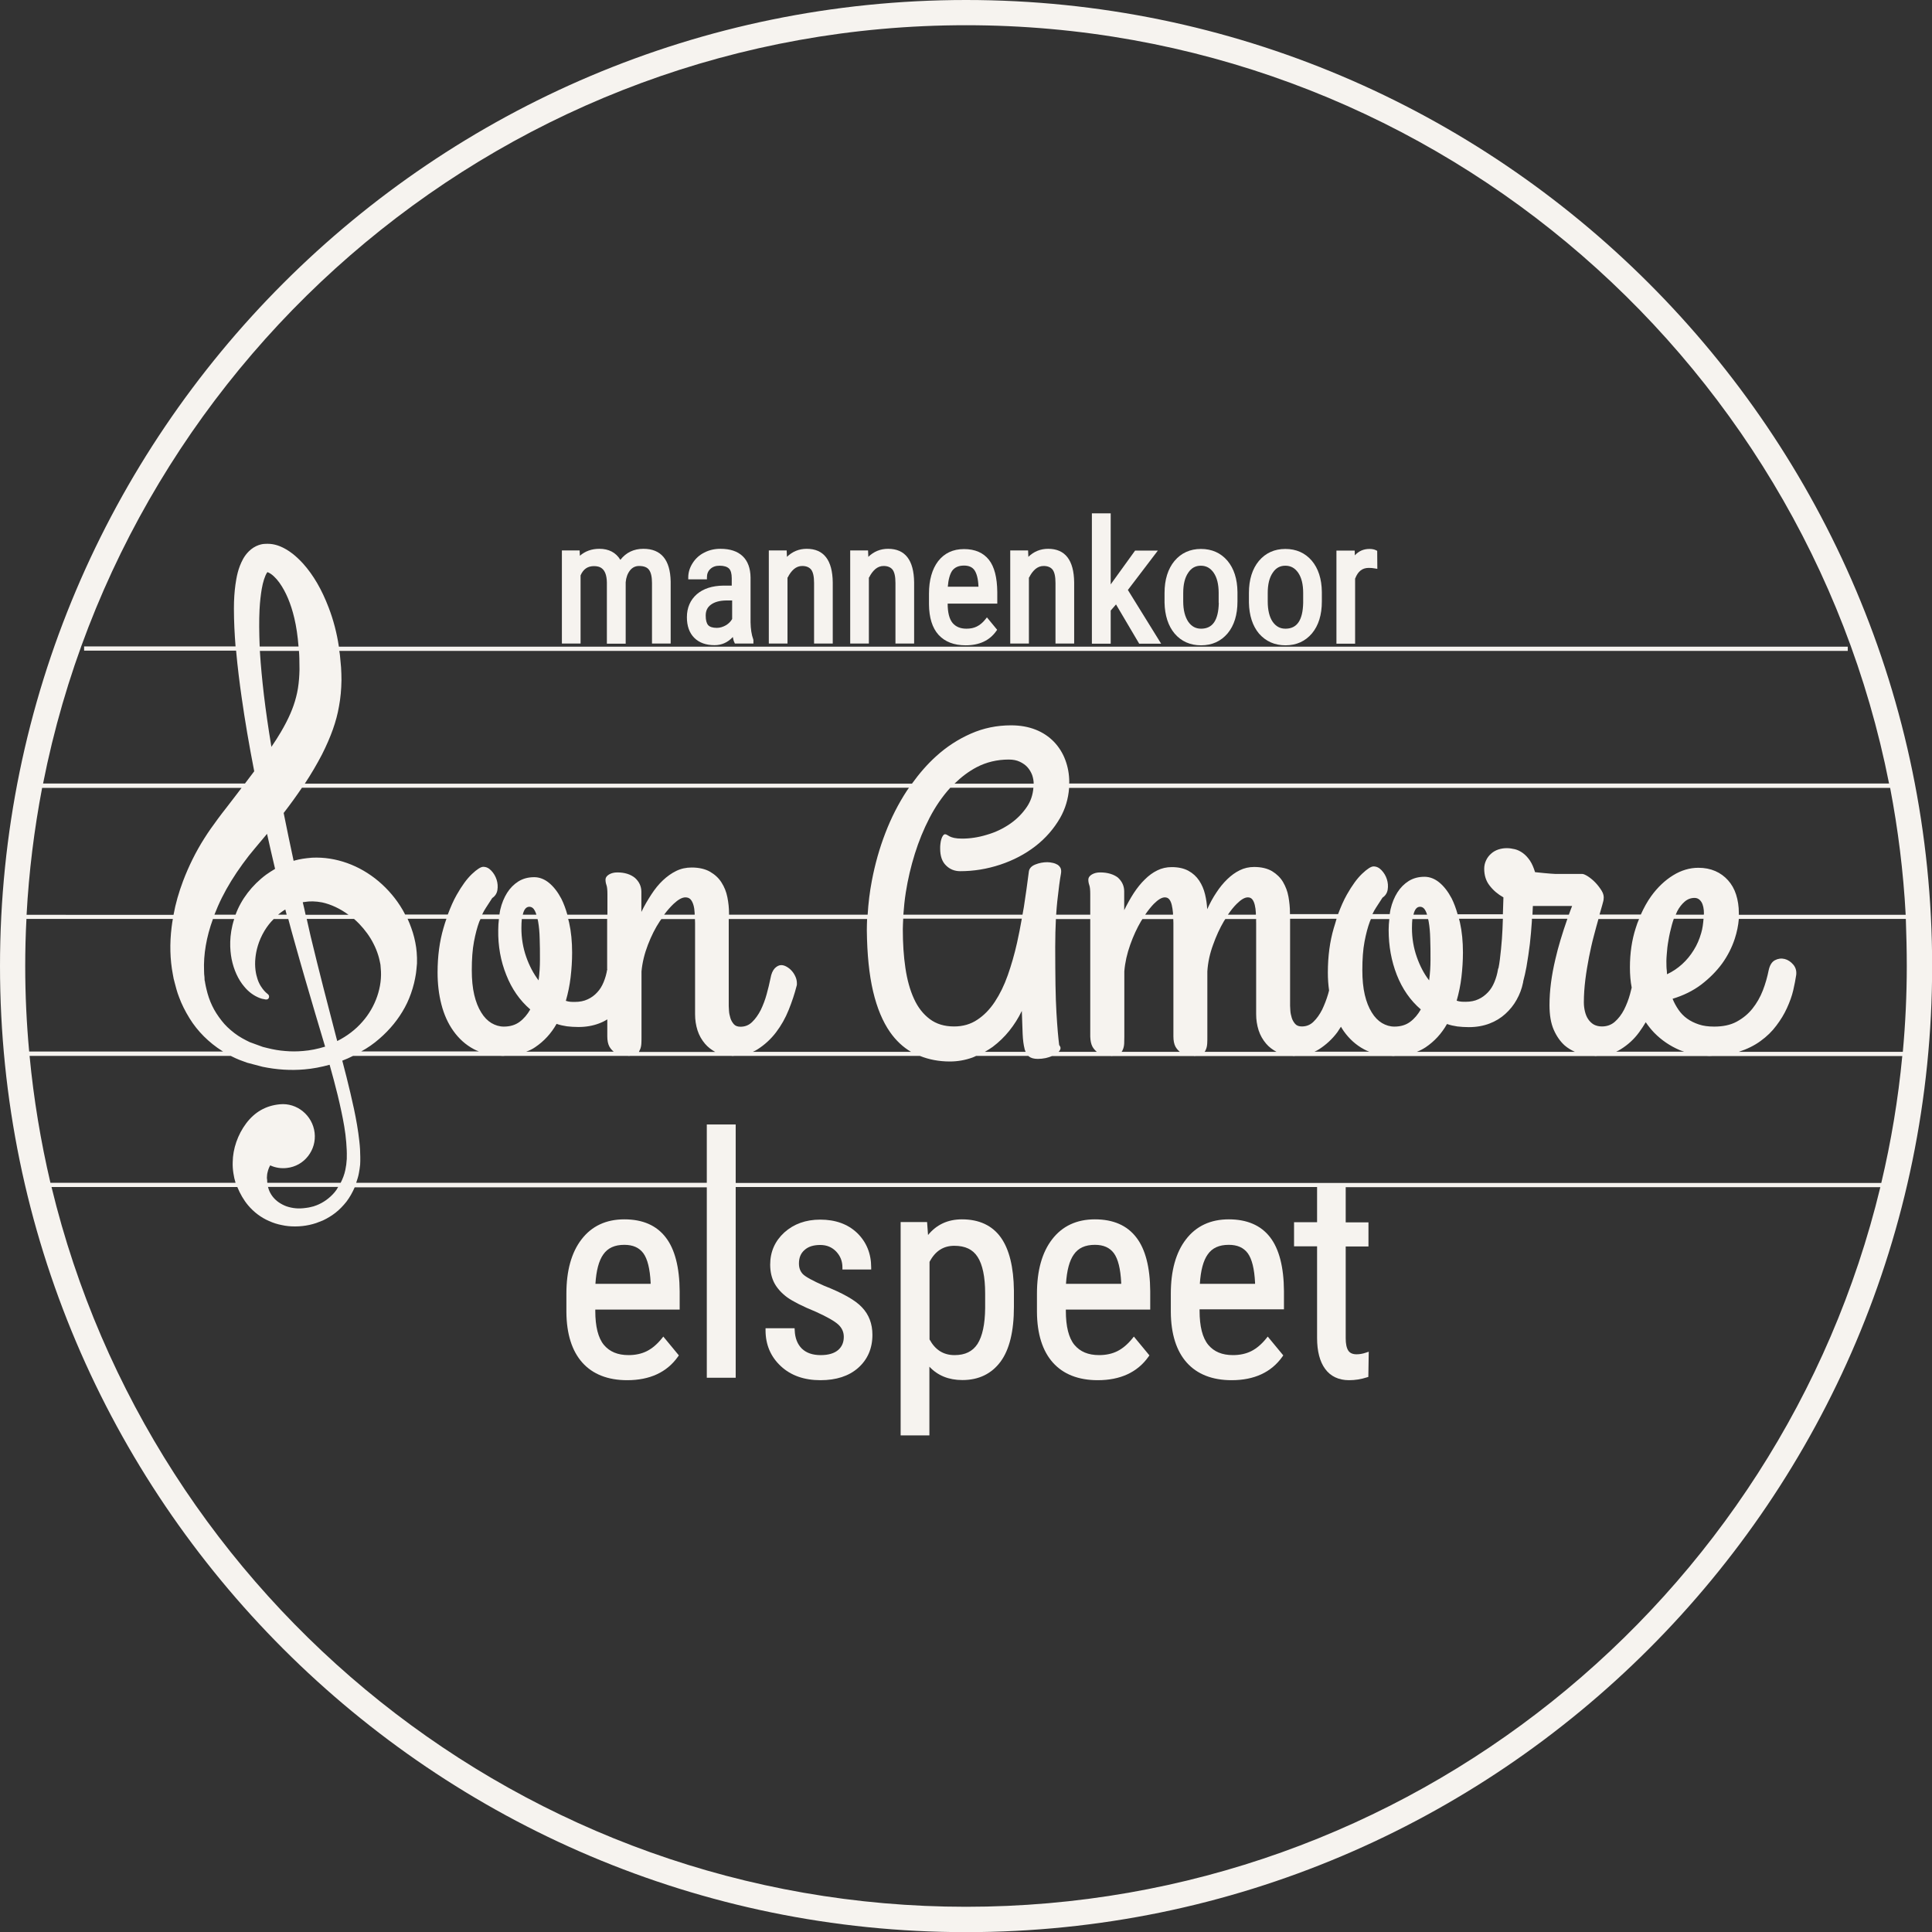 <?xml version="1.0" encoding="utf-8"?>
<!-- Generator: Adobe Illustrator 23.0.2, SVG Export Plug-In . SVG Version: 6.00 Build 0)  -->
<svg version="1.1" id="Opmaak" xmlns="http://www.w3.org/2000/svg" xmlns:xlink="http://www.w3.org/1999/xlink" x="0px" y="0px"
	 width="141.73px" height="141.73px" viewBox="0 0 141.73 141.73" style="enable-background:new 0 0 141.73 141.73;"
	 xml:space="preserve">
<rect x="0" y="0" width="141.73" height="141.73" fill="#333333" stroke="none"/>
<style type="text/css">
	.st0{fill:#F6F3EF;}
</style>
<g>
	<path class="st0" d="M70.87,0C31.79,0,0,31.79,0,70.87s31.79,70.87,70.87,70.87s70.87-31.79,70.87-70.87S109.94,0,70.87,0z
		 M139.88,70.87c0,2.12-0.1,4.22-0.29,6.29h-12.03c0.61-0.2,1.14-0.46,1.59-0.79c0.46-0.33,0.85-0.71,1.16-1.13
		c0.32-0.42,0.58-0.85,0.78-1.29c0.2-0.44,0.36-0.87,0.46-1.3c0.1-0.43,0.17-0.81,0.22-1.14c0.03-0.29-0.04-0.54-0.22-0.75
		s-0.39-0.35-0.63-0.41c-0.24-0.06-0.48-0.03-0.71,0.09c-0.23,0.12-0.38,0.37-0.46,0.73c-0.1,0.5-0.24,1-0.43,1.49
		c-0.19,0.49-0.45,0.94-0.76,1.33c-0.32,0.4-0.7,0.71-1.16,0.96s-1.01,0.36-1.65,0.36c-0.43,0-0.81-0.05-1.13-0.16
		c-0.33-0.11-0.61-0.25-0.86-0.43c-0.25-0.18-0.46-0.4-0.63-0.65s-0.32-0.52-0.43-0.8c0.79-0.24,1.49-0.58,2.1-1.04
		c0.6-0.46,1.11-0.97,1.53-1.54c0.41-0.57,0.72-1.18,0.93-1.82c0.16-0.49,0.26-0.98,0.3-1.46h12.25
		C139.85,68.56,139.88,69.71,139.88,70.87z M53.97,86.77v-4.28h-2.12v4.28H26.13c0.08-0.24,0.16-0.48,0.2-0.72
		c0.04-0.18,0.06-0.38,0.09-0.61l0.01-0.27c0-0.08,0-0.14,0-0.2v-0.1c0-0.35-0.02-0.73-0.07-1.16c-0.17-1.56-0.56-3.16-0.94-4.7
		l-0.31-1.2c0.27-0.1,0.53-0.22,0.79-0.35h10.79c0.07,0,0.13,0.01,0.2,0.01c0.06,0,0.11-0.01,0.17-0.01h8.99
		c0.03,0,0.06,0.01,0.09,0.01c0.03,0,0.06-0.01,0.09-0.01h7.41c0.03,0,0.06,0.01,0.1,0.01c0.06,0,0.11-0.01,0.16-0.01h13.58
		c0.67,0.27,1.41,0.41,2.2,0.41c0.58,0,1.13-0.1,1.66-0.29c0.09-0.03,0.18-0.08,0.27-0.12h3.83c0.01,0.01,0.02,0.03,0.04,0.04
		c0.15,0.12,0.37,0.18,0.66,0.18c0.18,0,0.37-0.02,0.57-0.06c0.17-0.04,0.33-0.09,0.47-0.15h4.29c0.03,0,0.06,0.01,0.09,0.01
		c0.03,0,0.06-0.01,0.09-0.01h5.9c0.03,0,0.06,0.01,0.09,0.01c0.03,0,0.06-0.01,0.09-0.01h7.07c0.03,0,0.06,0.01,0.1,0.01
		c0.06,0,0.11-0.01,0.16-0.01h6.95c0.07,0,0.13,0.01,0.2,0.01c0.06,0,0.11-0.01,0.17-0.01h14.54c0.04,0,0.09,0.01,0.13,0.01
		c0.06,0,0.11-0.01,0.16-0.01h7.97c0.07,0,0.13,0.01,0.2,0.01c0.1,0,0.2-0.01,0.3-0.01h13.87c-0.3,3.17-0.82,6.28-1.54,9.31H53.97z
		 M2.17,77.46h14.76l0.08,0.04c0.17,0.09,0.36,0.17,0.55,0.25l0.57,0.21l1.14,0.3c1.02,0.21,2.05,0.28,3.06,0.19
		c0.61-0.05,1.23-0.17,1.85-0.34c0.11,0.38,0.21,0.76,0.31,1.13c0.19,0.71,0.38,1.47,0.56,2.33c0.14,0.66,0.29,1.45,0.35,2.23
		c0.03,0.39,0.05,0.74,0.04,1.06l0,0.1c0,0.05,0,0.1-0.01,0.15l-0.03,0.33c-0.02,0.13-0.04,0.26-0.07,0.4
		c-0.07,0.33-0.19,0.64-0.34,0.93h-5.38c0-0.03-0.01-0.06-0.01-0.09l0-0.08c0-0.02,0-0.04,0-0.06l-0.01,0c0-0.02,0-0.04,0-0.05
		l-0.01-0.05l0-0.06c0.01-0.11,0.01-0.24,0.04-0.35c0.03-0.12,0.06-0.25,0.11-0.36c0.03-0.06,0.06-0.12,0.09-0.18
		c0.39,0.18,0.81,0.24,1.23,0.19c0.62-0.07,1.17-0.38,1.55-0.87c0.38-0.49,0.55-1.09,0.48-1.71c-0.15-1.28-1.3-2.22-2.56-2.09
		c-1.03,0.1-1.84,0.57-2.47,1.41c-0.61,0.82-0.97,1.85-0.98,2.84c-0.01,0.27,0.01,0.54,0.05,0.8c0.04,0.27,0.09,0.48,0.16,0.71H3.7
		C2.99,83.74,2.47,80.63,2.17,77.46z M1.85,70.87c0-1.16,0.03-2.31,0.09-3.46h10.74c-0.03,0.2-0.07,0.4-0.09,0.6
		c-0.15,1.21-0.12,2.38,0.09,3.47c0.03,0.21,0.08,0.42,0.14,0.63l0.12,0.45c0.06,0.2,0.12,0.41,0.2,0.6c0.18,0.49,0.43,1,0.77,1.55
		c0.58,0.94,1.41,1.77,2.39,2.39l0.07,0.04H2.14C1.95,75.08,1.85,72.99,1.85,70.87z M63.96,64.6c-0.16,0.83-0.26,1.67-0.31,2.5
		H53.48v-0.12c0-0.37-0.04-0.76-0.12-1.16c-0.08-0.4-0.22-0.75-0.43-1.08c-0.2-0.32-0.48-0.58-0.84-0.79
		c-0.35-0.2-0.8-0.31-1.35-0.31c-0.41,0-0.78,0.08-1.13,0.25c-0.35,0.17-0.67,0.4-0.98,0.69c-0.31,0.29-0.59,0.64-0.85,1.04
		c-0.26,0.4-0.51,0.82-0.73,1.28v-1.48c0-0.4-0.16-0.74-0.47-1.02C46.26,64.14,45.83,64,45.29,64c-0.24,0-0.44,0.05-0.61,0.15
		c-0.17,0.1-0.26,0.23-0.26,0.39c0,0.12,0.02,0.25,0.07,0.39c0.05,0.14,0.07,0.36,0.07,0.67v1.5h-2.94
		c-0.12-0.43-0.27-0.83-0.44-1.17c-0.26-0.49-0.56-0.88-0.9-1.16c-0.34-0.28-0.71-0.42-1.09-0.42c-0.44,0-0.82,0.1-1.16,0.31
		c-0.33,0.21-0.61,0.49-0.83,0.84c-0.22,0.35-0.39,0.76-0.5,1.23c-0.03,0.12-0.04,0.24-0.06,0.36h-1.27
		c0.09-0.19,0.18-0.35,0.28-0.5c0.18-0.27,0.33-0.5,0.46-0.71c0.21-0.14,0.34-0.34,0.38-0.59c0.04-0.26,0.02-0.51-0.06-0.76
		c-0.08-0.25-0.21-0.47-0.39-0.66c-0.18-0.19-0.37-0.28-0.59-0.28c-0.18,0-0.46,0.18-0.83,0.53c-0.37,0.35-0.74,0.86-1.12,1.53
		c-0.24,0.42-0.45,0.91-0.65,1.44h-3.13c-0.06-0.11-0.11-0.22-0.17-0.32c-0.26-0.45-0.53-0.82-0.8-1.14
		c-1.21-1.44-2.83-2.37-4.55-2.64c-0.44-0.07-0.88-0.09-1.31-0.07c-0.5,0.04-0.89,0.1-1.25,0.2c-0.03,0.01-0.06,0.02-0.1,0.03
		c-0.25-1.17-0.5-2.35-0.73-3.51c0.51-0.66,0.94-1.26,1.34-1.85h44.53c-0.05,0.07-0.09,0.13-0.14,0.2c-0.63,0.96-1.16,2-1.59,3.12
		C64.52,62.22,64.19,63.39,63.96,64.6z M104.76,67.41c0.02,0.07,0.04,0.14,0.05,0.22c0.06,0.34,0.1,0.75,0.11,1.23
		c0.02,0.48,0.02,0.99,0.02,1.55c0,0.48-0.03,0.99-0.1,1.51c-0.38-0.49-0.68-1.07-0.91-1.73c-0.23-0.66-0.35-1.36-0.35-2.1
		c0-0.25,0.01-0.48,0.03-0.67H104.76z M103.69,67.1c0.09-0.39,0.25-0.58,0.48-0.58c0.17,0,0.31,0.1,0.41,0.3
		c0.04,0.08,0.08,0.18,0.11,0.28H103.69z M124.99,67.1h-2.06c0.04-0.08,0.07-0.17,0.11-0.25c0.15-0.29,0.34-0.53,0.55-0.71
		c0.21-0.18,0.45-0.27,0.72-0.27c0.21,0,0.38,0.1,0.51,0.31c0.12,0.2,0.18,0.49,0.18,0.85C124.99,67.05,124.99,67.07,124.99,67.1z
		 M124.97,67.41c-0.03,0.35-0.07,0.7-0.17,1.03c-0.13,0.46-0.31,0.88-0.55,1.26c-0.24,0.39-0.52,0.73-0.85,1.03
		c-0.33,0.3-0.7,0.55-1.11,0.74c0-0.11-0.01-0.21-0.02-0.31c-0.01-0.1-0.02-0.19-0.02-0.29c-0.01-0.22-0.01-0.51,0.02-0.84
		c0.02-0.34,0.06-0.69,0.13-1.07c0.06-0.37,0.15-0.75,0.25-1.12c0.04-0.15,0.09-0.3,0.14-0.44H124.97z M120.25,75.72
		c0.17-0.23,0.33-0.48,0.48-0.73c0.19,0.28,0.4,0.54,0.62,0.77c0.54,0.55,1.16,0.97,1.86,1.27c0.11,0.05,0.23,0.08,0.34,0.12h-4.99
		c0.12-0.05,0.23-0.11,0.34-0.18C119.43,76.64,119.88,76.23,120.25,75.72z M120,68.07c-0.29,0.89-0.43,1.86-0.43,2.9
		c0,0.52,0.04,1.02,0.13,1.48c-0.04,0.15-0.08,0.31-0.12,0.47c-0.11,0.41-0.26,0.79-0.44,1.15c-0.18,0.35-0.41,0.65-0.67,0.88
		c-0.27,0.24-0.59,0.35-0.96,0.35c-0.22,0-0.42-0.05-0.59-0.14c-0.17-0.1-0.3-0.23-0.41-0.39s-0.19-0.36-0.24-0.57
		c-0.05-0.21-0.08-0.43-0.08-0.66c0-0.55,0.04-1.11,0.11-1.68c0.07-0.57,0.17-1.13,0.27-1.66c0.11-0.54,0.22-1.05,0.35-1.53
		c0.12-0.47,0.24-0.89,0.34-1.25h2.98C120.15,67.62,120.07,67.84,120,68.07z M115.09,67.1h-2.67c0.01-0.24,0.02-0.46,0.03-0.64h0.37
		h2.51C115.24,66.68,115.17,66.89,115.09,67.1z M114.98,67.41c-0.37,1.06-0.67,2.04-0.88,2.96c-0.28,1.18-0.43,2.3-0.43,3.36
		c0,0.73,0.1,1.33,0.31,1.81c0.21,0.48,0.48,0.86,0.8,1.15c0.23,0.2,0.49,0.35,0.75,0.47h-11.59c0.23-0.09,0.44-0.2,0.64-0.33
		c0.64-0.43,1.17-1,1.57-1.71c0.25,0.09,0.5,0.14,0.76,0.18c0.26,0.03,0.54,0.05,0.84,0.05c0.56,0,1.06-0.09,1.51-0.26
		c0.45-0.17,0.84-0.41,1.17-0.71c0.33-0.3,0.61-0.64,0.83-1.04c0.22-0.39,0.38-0.81,0.47-1.26c0.01-0.03,0.01-0.05,0.01-0.08
		c0.09-0.34,0.17-0.69,0.24-1.07c0.1-0.57,0.18-1.13,0.25-1.69c0.06-0.56,0.11-1.08,0.14-1.57c0.01-0.1,0.01-0.18,0.01-0.27H114.98z
		 M98.11,75.72c0.09-0.13,0.17-0.27,0.26-0.4c0.07,0.11,0.13,0.22,0.21,0.33c0.4,0.56,0.89,1.01,1.49,1.33
		c0.12,0.07,0.25,0.12,0.38,0.17h-4.02c0.12-0.05,0.23-0.11,0.34-0.18C97.28,76.64,97.73,76.23,98.11,75.72z M110.18,68.87
		c-0.04,0.53-0.09,1.03-0.15,1.51c-0.03,0.23-0.06,0.44-0.1,0.63c-0.02,0.04-0.04,0.07-0.04,0.11c-0.05,0.32-0.14,0.63-0.26,0.92
		c-0.12,0.29-0.27,0.54-0.47,0.75s-0.43,0.39-0.7,0.51c-0.27,0.13-0.59,0.19-0.94,0.19c-0.12,0-0.23,0-0.33-0.01
		c-0.1-0.01-0.21-0.03-0.33-0.07c0.16-0.56,0.28-1.13,0.35-1.73c0.07-0.6,0.11-1.2,0.11-1.81c0-0.79-0.07-1.53-0.22-2.2
		c-0.02-0.1-0.05-0.18-0.07-0.27h3.22C110.24,67.9,110.21,68.39,110.18,68.87z M102.47,71.52c0.4,1.02,0.99,1.87,1.76,2.53
		c-0.21,0.37-0.47,0.68-0.78,0.91c-0.31,0.23-0.69,0.35-1.16,0.35c-0.32,0-0.62-0.09-0.91-0.26c-0.28-0.17-0.54-0.43-0.75-0.78
		c-0.22-0.35-0.39-0.78-0.51-1.29c-0.12-0.51-0.18-1.12-0.18-1.81c0-0.81,0.05-1.51,0.16-2.09c0.11-0.58,0.24-1.07,0.39-1.47
		c0.03-0.07,0.06-0.13,0.08-0.19h1.35c-0.03,0.26-0.05,0.52-0.05,0.8C101.87,69.4,102.07,70.5,102.47,71.52z M97.84,68.1
		c-0.28,0.96-0.43,2.04-0.43,3.25c0,0.45,0.03,0.88,0.09,1.31c-0.02,0.09-0.04,0.17-0.07,0.26c-0.12,0.41-0.27,0.79-0.44,1.15
		c-0.18,0.35-0.39,0.65-0.63,0.88c-0.24,0.24-0.53,0.35-0.86,0.35c-0.21,0-0.38-0.06-0.49-0.19c-0.11-0.13-0.2-0.28-0.25-0.45
		c-0.05-0.17-0.09-0.34-0.1-0.51c-0.01-0.17-0.02-0.29-0.02-0.36v-6.39h3.41C97.99,67.63,97.91,67.86,97.84,68.1z M92.15,67.71v6.68
		c0,0.42,0.06,0.81,0.18,1.19c0.12,0.37,0.31,0.7,0.55,0.98c0.21,0.25,0.47,0.44,0.76,0.6h-5.27c0.04-0.05,0.07-0.1,0.09-0.16
		c0.06-0.13,0.09-0.28,0.1-0.45c0.01-0.17,0.01-0.33,0.01-0.49v-4.8c0.04-0.65,0.18-1.3,0.42-1.95c0.23-0.65,0.5-1.23,0.8-1.74
		c0.03-0.05,0.06-0.1,0.1-0.15h2.26C92.14,67.51,92.15,67.6,92.15,67.71z M90.08,67.1c0.21-0.31,0.42-0.57,0.64-0.79
		c0.32-0.32,0.59-0.48,0.82-0.48c0.14,0,0.25,0.05,0.33,0.15c0.08,0.1,0.14,0.24,0.18,0.41c0.04,0.17,0.07,0.37,0.08,0.59
		c0,0.04,0,0.08,0,0.12H90.08z M86.07,67.41c0,0.1,0.01,0.19,0.01,0.3v8.32c0,0.31,0.05,0.56,0.15,0.75
		c0.09,0.16,0.2,0.28,0.32,0.38h-4.27c0.04-0.05,0.07-0.1,0.09-0.16c0.06-0.13,0.09-0.28,0.1-0.45c0-0.17,0.01-0.33,0.01-0.49v-4.8
		c0.05-0.65,0.2-1.3,0.43-1.95c0.23-0.65,0.5-1.23,0.8-1.74c0.03-0.05,0.06-0.1,0.1-0.15H86.07z M84.01,67.1
		c0.21-0.31,0.42-0.57,0.63-0.79c0.32-0.32,0.59-0.48,0.81-0.48c0.14,0,0.25,0.05,0.33,0.15c0.08,0.1,0.14,0.24,0.18,0.41
		c0.04,0.17,0.07,0.37,0.09,0.59c0,0.04,0,0.08,0,0.12H84.01z M80.14,76.78c0.09,0.16,0.2,0.28,0.32,0.38h-2.8
		c0.09-0.09,0.14-0.18,0.14-0.28c0-0.05-0.03-0.13-0.1-0.22c-0.03-0.26-0.07-0.58-0.1-0.96c-0.03-0.38-0.07-0.85-0.1-1.42
		c-0.03-0.57-0.06-1.24-0.07-2.02s-0.02-1.71-0.02-2.79c0-0.75,0.02-1.43,0.05-2.05h2.52v8.62C79.99,76.34,80.04,76.59,80.14,76.78z
		 M75.24,77.16h-2.99c0.19-0.11,0.39-0.23,0.57-0.36c0.45-0.34,0.86-0.73,1.22-1.18c0.36-0.45,0.67-0.94,0.92-1.46
		c0.02,0.66,0.04,1.22,0.06,1.68s0.07,0.82,0.14,1.09C75.17,77.01,75.21,77.08,75.24,77.16z M74.61,69.16
		c-0.19,0.85-0.42,1.64-0.68,2.38c-0.26,0.74-0.58,1.39-0.95,1.95s-0.8,1-1.29,1.32c-0.49,0.33-1.06,0.49-1.7,0.49
		c-0.71,0-1.3-0.18-1.78-0.54c-0.48-0.36-0.87-0.85-1.16-1.49c-0.29-0.63-0.5-1.38-0.63-2.26c-0.13-0.87-0.19-1.82-0.19-2.85
		c0-0.25,0.02-0.51,0.03-0.77h8.7C74.85,68,74.74,68.59,74.61,69.16z M64.05,72.73c0.29,1.23,0.71,2.22,1.24,2.98
		c0.44,0.63,0.96,1.11,1.54,1.45h-11.6c0.12-0.05,0.23-0.11,0.34-0.18c0.52-0.33,0.98-0.75,1.36-1.25c0.38-0.5,0.69-1.05,0.93-1.65
		c0.24-0.6,0.43-1.17,0.57-1.72c0.02-0.06,0.03-0.11,0.03-0.14c0-0.03,0-0.06,0-0.08c0-0.16-0.03-0.32-0.1-0.48
		c-0.07-0.16-0.16-0.31-0.27-0.43c-0.11-0.13-0.24-0.23-0.38-0.31c-0.14-0.08-0.27-0.12-0.4-0.12c-0.16,0-0.32,0.08-0.47,0.23
		c-0.15,0.16-0.26,0.4-0.32,0.75c-0.07,0.36-0.17,0.75-0.28,1.16c-0.11,0.41-0.26,0.79-0.43,1.15c-0.18,0.35-0.39,0.65-0.63,0.88
		c-0.24,0.24-0.53,0.35-0.86,0.35c-0.21,0-0.38-0.06-0.49-0.19c-0.11-0.13-0.2-0.28-0.25-0.45c-0.05-0.17-0.09-0.34-0.1-0.51
		c-0.01-0.17-0.02-0.29-0.02-0.36v-6.39h10.15c-0.01,0.28-0.02,0.55-0.02,0.83C63.61,70.01,63.76,71.5,64.05,72.73z M22.23,77.1
		c-0.45,0.04-0.89,0.04-1.32,0c-0.41-0.03-0.84-0.1-1.31-0.22l-0.32-0.08l-0.96-0.35c-0.35-0.17-0.76-0.38-1.12-0.66
		c-0.39-0.3-0.69-0.59-0.93-0.9c-0.3-0.38-0.53-0.74-0.7-1.1c-0.19-0.39-0.33-0.81-0.43-1.25c-0.04-0.14-0.06-0.29-0.09-0.43
		c-0.01-0.07-0.02-0.15-0.04-0.2C15.01,71.83,15,71.75,15,71.68c-0.02-0.15-0.03-0.29-0.03-0.45c-0.05-1.21,0.17-2.49,0.65-3.81
		h1.56c-0.39,1.2-0.32,2.25-0.19,2.93c0.16,0.8,0.49,1.52,0.93,2.03c0.31,0.38,0.69,0.66,1.12,0.83l0.18,0.06
		c0.01,0,0.05,0.01,0.06,0.01l0.2,0.04c0.1,0.02,0.2-0.02,0.24-0.11c0.04-0.09,0.02-0.2-0.05-0.26l-0.08-0.07
		c-0.05-0.04-0.12-0.1-0.2-0.19c-0.15-0.17-0.37-0.46-0.5-0.87c-0.11-0.33-0.23-0.87-0.15-1.58c0.05-0.47,0.2-1.19,0.67-1.97
		c0.19-0.31,0.41-0.6,0.67-0.85h1.07c0.14,0.54,0.29,1.08,0.44,1.61c0.51,1.84,1.04,3.63,1.53,5.3l0.73,2.45
		C23.3,76.95,22.76,77.06,22.23,77.1C22.23,77.1,22.23,77.1,22.23,77.1z M20.4,67.1c0.17-0.14,0.34-0.27,0.53-0.38
		c0.03,0.13,0.07,0.25,0.1,0.38H20.4z M22.5,67.41h3.47c0.13,0.12,0.26,0.23,0.38,0.36c0.43,0.45,0.79,0.94,1.05,1.46
		c0.15,0.29,0.26,0.57,0.35,0.86c0.04,0.11,0.06,0.23,0.09,0.34l0.06,0.28c0,0.02,0,0.03,0.01,0.05l0.02,0.26c0,0,0,0,0,0
		c0.14,1.35-0.38,2.85-1.34,3.93c-0.49,0.57-1.13,1.06-1.85,1.42l-0.07-0.26c-0.62-2.38-1.26-4.84-1.88-7.42
		C22.7,68.28,22.6,67.84,22.5,67.41z M22.21,66.19c0.04-0.01,0.08-0.02,0.12-0.02c0.39-0.07,0.83-0.06,1.3,0.03
		c0.65,0.14,1.33,0.46,1.94,0.91h-3.15C22.36,66.8,22.28,66.49,22.21,66.19z M19.59,61.17c0.19,0.87,0.39,1.72,0.59,2.57l-0.34,0.21
		c-0.11,0.07-0.21,0.14-0.31,0.21c-1.05,0.78-1.84,1.82-2.25,2.94h-1.55c0.16-0.41,0.34-0.83,0.55-1.25
		c0.41-0.82,0.91-1.63,1.52-2.47c0.31-0.43,0.61-0.81,0.91-1.16L19.59,61.17z M19.04,44.71c0.03-0.58,0.09-1.07,0.16-1.5
		c0.09-0.52,0.23-0.95,0.38-1.19c0.01-0.02,0.03-0.04,0.04-0.05c0.03,0.01,0.05,0.02,0.09,0.04c0.23,0.1,0.54,0.39,0.79,0.74
		c0.47,0.66,0.84,1.53,1.09,2.59c0.15,0.63,0.25,1.32,0.31,2.09h-2.85C19.01,46.42,19,45.52,19.04,44.71z M21.93,47.74
		c0.01,0.18,0.03,0.37,0.03,0.56l0.01,0.77l0,0.09c-0.01,0.2-0.01,0.42-0.03,0.62c-0.04,0.51-0.11,0.95-0.22,1.36
		c-0.2,0.79-0.55,1.6-1.12,2.57c-0.2,0.34-0.43,0.7-0.69,1.08c-0.23-1.39-0.41-2.64-0.55-3.81c-0.13-1.12-0.23-2.15-0.29-3.14
		c0-0.03,0-0.06-0.01-0.09H21.93z M24.55,87.46c-0.37,0.44-0.84,0.77-1.33,0.96l-0.2,0.07c0,0-0.06,0.02-0.06,0.02l0,0
		c-0.01,0-0.01,0-0.02,0l-0.11,0.03c-0.13,0.03-0.25,0.06-0.38,0.07c-0.28,0.04-0.52,0.05-0.74,0.03c-0.24-0.02-0.47-0.07-0.68-0.14
		c-0.2-0.07-0.39-0.17-0.57-0.29c-0.32-0.22-0.56-0.51-0.7-0.84c-0.04-0.09-0.07-0.19-0.1-0.3h5.15
		C24.74,87.21,24.65,87.34,24.55,87.46z M27.82,76.21c0.79-0.68,1.42-1.46,1.88-2.31c0.23-0.42,0.42-0.89,0.57-1.39
		c0.08-0.26,0.14-0.52,0.18-0.73c0.02-0.09,0.03-0.18,0.05-0.28l0.02-0.13c0.02-0.13,0.03-0.28,0.04-0.37l0.03-0.33l0-0.41
		c-0.01-0.29-0.03-0.54-0.06-0.75c-0.07-0.49-0.19-0.98-0.36-1.44c-0.08-0.23-0.17-0.45-0.27-0.67h2.85
		c-0.08,0.22-0.15,0.45-0.22,0.69c-0.28,0.96-0.43,2.04-0.43,3.25c0,0.82,0.09,1.61,0.28,2.34c0.19,0.74,0.48,1.39,0.88,1.95
		c0.4,0.56,0.89,1.01,1.49,1.33c0.12,0.07,0.25,0.12,0.38,0.17h-8.63C26.96,76.88,27.41,76.57,27.82,76.21z M39.43,67.41
		c0.02,0.07,0.04,0.14,0.05,0.22c0.06,0.34,0.1,0.75,0.11,1.23c0.02,0.48,0.02,0.99,0.02,1.55c0,0.48-0.03,0.99-0.1,1.51
		c-0.37-0.49-0.68-1.07-0.91-1.73c-0.23-0.66-0.35-1.36-0.35-2.1c0-0.25,0.01-0.48,0.03-0.67H39.43z M38.35,67.1
		c0.09-0.39,0.25-0.58,0.48-0.58c0.17,0,0.31,0.1,0.41,0.3c0.04,0.08,0.08,0.18,0.11,0.28H38.35z M44.56,71.09
		c0,0.01-0.01,0.03-0.02,0.04c-0.05,0.32-0.14,0.63-0.26,0.92c-0.12,0.29-0.27,0.54-0.47,0.75c-0.19,0.21-0.43,0.39-0.7,0.51
		c-0.27,0.13-0.59,0.19-0.94,0.19c-0.12,0-0.23,0-0.33-0.01c-0.1-0.01-0.21-0.03-0.33-0.07c0.16-0.56,0.28-1.13,0.35-1.73
		c0.07-0.6,0.11-1.2,0.11-1.81c0-0.79-0.07-1.53-0.22-2.2c-0.02-0.1-0.05-0.18-0.07-0.27h2.86V71.09z M37.14,71.52
		c0.4,1.02,0.99,1.87,1.76,2.53c-0.21,0.37-0.47,0.68-0.78,0.91s-0.69,0.35-1.16,0.35c-0.32,0-0.62-0.09-0.91-0.26
		c-0.28-0.17-0.54-0.43-0.75-0.78c-0.22-0.35-0.39-0.78-0.51-1.29c-0.12-0.51-0.18-1.12-0.18-1.81c0-0.81,0.05-1.51,0.16-2.09
		c0.11-0.58,0.24-1.07,0.39-1.47c0.03-0.07,0.06-0.13,0.09-0.19h1.35c-0.03,0.26-0.05,0.52-0.05,0.8
		C36.53,69.4,36.73,70.5,37.14,71.52z M39.26,76.82c0.64-0.43,1.17-1,1.57-1.71c0.25,0.09,0.5,0.14,0.76,0.18
		c0.26,0.03,0.54,0.05,0.84,0.05c0.56,0,1.06-0.09,1.51-0.26c0.22-0.08,0.42-0.18,0.61-0.3v1.24c0,0.31,0.05,0.56,0.15,0.75
		c0.09,0.16,0.2,0.28,0.32,0.38h-6.42C38.85,77.06,39.06,76.96,39.26,76.82z M46.95,77c0.06-0.13,0.09-0.28,0.1-0.45
		c0.01-0.17,0.01-0.33,0.01-0.49v-4.8c0.06-0.65,0.22-1.3,0.47-1.95c0.25-0.65,0.54-1.23,0.88-1.74c0.03-0.05,0.07-0.1,0.11-0.15
		h2.46c0,0.1,0.01,0.19,0.01,0.3v6.68c0,0.42,0.06,0.81,0.18,1.19c0.12,0.37,0.31,0.7,0.55,0.98c0.21,0.25,0.47,0.44,0.75,0.6h-5.6
		C46.89,77.11,46.92,77.06,46.95,77z M48.72,67.1c0.23-0.31,0.46-0.57,0.69-0.79c0.34-0.32,0.63-0.48,0.87-0.48
		c0.16,0,0.29,0.05,0.38,0.15c0.09,0.1,0.16,0.24,0.21,0.41c0.05,0.17,0.08,0.37,0.09,0.59c0,0.04,0,0.08,0,0.12H48.72z M17.34,58.3
		l-0.73,0.95c-0.21,0.26-0.41,0.53-0.62,0.81c-0.38,0.51-0.71,0.98-1,1.44c-0.63,0.99-1.15,2.05-1.56,3.13
		c-0.31,0.82-0.55,1.65-0.7,2.48H1.95c0.17-3.16,0.56-6.27,1.14-9.31h14.63C17.6,57.96,17.47,58.13,17.34,58.3z M127.56,67.1
		c0-0.04,0-0.08,0-0.12c0-0.49-0.07-0.94-0.2-1.35c-0.13-0.41-0.33-0.76-0.59-1.05c-0.26-0.29-0.57-0.52-0.94-0.68
		c-0.37-0.16-0.78-0.24-1.24-0.24c-0.63,0-1.25,0.18-1.85,0.55c-0.6,0.37-1.14,0.88-1.61,1.53c-0.29,0.4-0.54,0.86-0.76,1.35h-3.03
		c0.07-0.25,0.14-0.48,0.19-0.66c0.07-0.25,0.11-0.4,0.11-0.47c0.03-0.19-0.01-0.4-0.14-0.61s-0.28-0.41-0.46-0.6
		c-0.18-0.19-0.37-0.34-0.55-0.46c-0.19-0.12-0.33-0.18-0.43-0.18h-1.72c-0.09,0-0.17,0-0.26,0c-0.09,0-0.19-0.01-0.32-0.02
		c-0.13-0.01-0.29-0.02-0.47-0.04c-0.19-0.02-0.42-0.04-0.68-0.07c-0.1-0.33-0.22-0.61-0.37-0.84c-0.15-0.22-0.32-0.41-0.51-0.55
		c-0.19-0.14-0.39-0.24-0.59-0.29c-0.21-0.05-0.41-0.08-0.6-0.08c-0.21,0-0.42,0.03-0.63,0.1c-0.2,0.07-0.38,0.17-0.53,0.31
		c-0.15,0.13-0.27,0.29-0.36,0.48s-0.14,0.39-0.14,0.62c0,0.48,0.13,0.9,0.4,1.24c0.27,0.35,0.6,0.63,1.01,0.86
		c-0.01,0.37-0.02,0.79-0.04,1.24h-3.32c-0.12-0.43-0.27-0.83-0.44-1.17c-0.26-0.49-0.56-0.88-0.9-1.16
		c-0.34-0.28-0.71-0.42-1.09-0.42c-0.44,0-0.82,0.1-1.16,0.31c-0.33,0.21-0.61,0.49-0.83,0.84c-0.22,0.35-0.39,0.76-0.5,1.23
		c-0.03,0.12-0.04,0.24-0.06,0.36h-1.27c0.09-0.19,0.18-0.35,0.28-0.5c0.18-0.27,0.33-0.5,0.46-0.71c0.21-0.14,0.34-0.34,0.38-0.59
		c0.04-0.26,0.02-0.51-0.06-0.76c-0.08-0.25-0.21-0.47-0.39-0.66c-0.18-0.19-0.37-0.28-0.59-0.28c-0.18,0-0.46,0.18-0.83,0.53
		c-0.37,0.35-0.74,0.86-1.12,1.53c-0.24,0.42-0.45,0.91-0.65,1.44h-3.53v-0.12c0-0.37-0.04-0.76-0.11-1.16
		c-0.07-0.4-0.21-0.75-0.4-1.08c-0.19-0.32-0.46-0.58-0.8-0.79c-0.34-0.2-0.78-0.31-1.32-0.31c-0.37,0-0.73,0.08-1.05,0.24
		c-0.33,0.16-0.63,0.38-0.92,0.66c-0.29,0.28-0.56,0.61-0.8,0.98c-0.25,0.37-0.47,0.78-0.67,1.22c-0.02-0.36-0.07-0.73-0.16-1.1
		c-0.09-0.37-0.23-0.7-0.43-1c-0.2-0.3-0.46-0.54-0.79-0.72c-0.33-0.18-0.74-0.27-1.23-0.27c-0.37,0-0.73,0.08-1.05,0.24
		c-0.33,0.16-0.63,0.38-0.92,0.67c-0.29,0.28-0.56,0.62-0.81,1c-0.25,0.39-0.48,0.8-0.7,1.25v-1.38c0-0.4-0.16-0.74-0.47-1.02
		C81.69,64.14,81.26,64,80.71,64c-0.24,0-0.44,0.05-0.61,0.15c-0.17,0.1-0.26,0.23-0.26,0.39c0,0.12,0.02,0.25,0.07,0.39
		c0.05,0.14,0.07,0.36,0.07,0.67v1.5h-2.5c0.02-0.34,0.05-0.67,0.08-0.97c0.1-0.93,0.19-1.6,0.27-2.03c0.03-0.16,0.02-0.29-0.02-0.4
		c-0.05-0.11-0.12-0.19-0.22-0.26c-0.1-0.06-0.22-0.11-0.36-0.14c-0.14-0.03-0.27-0.05-0.4-0.05c-0.31,0-0.61,0.06-0.88,0.17
		c-0.28,0.11-0.43,0.28-0.47,0.49c-0.11,0.86-0.23,1.73-0.37,2.63c-0.03,0.19-0.07,0.38-0.1,0.56h-8.74
		c0.04-0.53,0.09-1.07,0.18-1.64c0.15-0.95,0.37-1.89,0.66-2.82c0.29-0.93,0.65-1.81,1.08-2.64c0.43-0.83,0.94-1.57,1.52-2.21h6.1
		c-0.04,0.51-0.19,0.97-0.47,1.39c-0.33,0.49-0.74,0.91-1.25,1.26c-0.51,0.35-1.07,0.62-1.7,0.8c-0.62,0.19-1.23,0.28-1.81,0.28
		c-0.25,0-0.44-0.02-0.58-0.05c-0.14-0.03-0.25-0.07-0.33-0.11c-0.08-0.04-0.14-0.08-0.19-0.11c-0.05-0.03-0.1-0.05-0.15-0.05
		s-0.1,0.03-0.15,0.1c-0.05,0.06-0.09,0.15-0.12,0.25c-0.03,0.1-0.06,0.21-0.07,0.34c-0.02,0.12-0.02,0.24-0.02,0.36
		c0,0.55,0.14,0.96,0.43,1.24c0.28,0.28,0.63,0.42,1.04,0.42c1,0,1.97-0.16,2.94-0.48c0.96-0.32,1.82-0.77,2.57-1.35
		c0.75-0.58,1.35-1.27,1.81-2.06c0.39-0.68,0.61-1.42,0.67-2.22h60.23c0.58,3.04,0.97,6.14,1.14,9.31H127.56z M70.02,57.49
		c0.5-0.49,1.04-0.9,1.63-1.21c0.71-0.37,1.5-0.56,2.35-0.56c0.31,0,0.58,0.05,0.81,0.16c0.23,0.11,0.42,0.24,0.57,0.41
		c0.15,0.17,0.26,0.36,0.34,0.57c0.07,0.21,0.11,0.42,0.11,0.63H70.02z M70.87,1.85c33.48,0,61.46,23.96,67.71,55.63H78.43
		c0-0.03,0.01-0.07,0.01-0.1c0-0.58-0.1-1.12-0.29-1.63c-0.19-0.51-0.47-0.95-0.83-1.33c-0.37-0.38-0.81-0.68-1.34-0.89
		c-0.53-0.21-1.13-0.32-1.81-0.32c-1.04,0-2.02,0.2-2.95,0.61c-0.93,0.41-1.78,0.96-2.56,1.67c-0.64,0.58-1.22,1.25-1.76,2H22.36
		c0.48-0.73,0.89-1.43,1.26-2.14c0.66-1.31,1.06-2.43,1.25-3.54c0.11-0.59,0.17-1.22,0.18-1.91c0-0.32-0.01-0.61-0.03-0.94
		l-0.08-0.87c-0.01-0.11-0.03-0.23-0.05-0.34h110.66v-0.31H24.86c-0.15-1-0.4-1.96-0.75-2.87c-0.5-1.31-1.11-2.37-1.88-3.23
		c-0.25-0.27-0.49-0.5-0.74-0.7c-0.35-0.27-0.66-0.45-0.99-0.58c-0.21-0.08-0.44-0.14-0.68-0.16c-0.14-0.01-0.27-0.01-0.42,0
		c-0.02,0-0.04,0-0.11,0.01c0,0-0.06,0.01-0.06,0.01c-0.04,0.01-0.19,0.04-0.26,0.07c-0.26,0.09-0.51,0.25-0.72,0.46
		c-0.15,0.15-0.29,0.33-0.41,0.54c-0.39,0.71-0.49,1.37-0.57,1.91c-0.07,0.52-0.11,1.07-0.11,1.74c0,0.96,0.05,1.88,0.12,2.78H6.17
		v0.31h11.15c0.11,1.23,0.26,2.4,0.41,3.45c0.24,1.69,0.54,3.45,0.92,5.4c-0.22,0.3-0.45,0.6-0.68,0.9H3.16
		C9.41,25.81,37.39,1.85,70.87,1.85z M70.87,139.88c-32.47,0-59.77-22.54-67.09-52.8h13.63c0.2,0.49,0.47,0.96,0.79,1.34
		c0.42,0.5,0.95,0.9,1.53,1.15c0.31,0.14,0.62,0.24,0.94,0.3c0.31,0.07,0.63,0.1,0.95,0.1c0.02,0,0.03,0,0.05,0
		c0.35,0,0.69-0.04,1.02-0.11c0.17-0.04,0.34-0.08,0.51-0.14l0.49-0.19c0.36-0.17,0.66-0.36,0.93-0.57c0.29-0.23,0.55-0.5,0.79-0.8
		c0.25-0.33,0.45-0.69,0.61-1.06h25.83v13.97h2.12V87.08h42.65v2.58h-1.69v1.77h1.69v6.73c0,0.96,0.2,1.73,0.59,2.26
		c0.4,0.55,1,0.83,1.76,0.83c0.44,0,0.88-0.07,1.31-0.21l0.1-0.03l0.03-1.85l-0.21,0.07c-0.23,0.08-0.46,0.12-0.68,0.12
		c-0.29,0-0.49-0.09-0.61-0.27c-0.13-0.2-0.19-0.51-0.19-0.91v-6.73h1.67v-1.77h-1.67v-2.58h39.22
		C130.64,117.34,103.34,139.88,70.87,139.88z"/>
	<path class="st0" d="M42.59,42.21c0.2-0.46,0.52-0.68,0.98-0.68c0.4,0,0.93,0.12,0.95,1.2v4.49h1.38l0-4.51
		c0.03-0.35,0.14-0.64,0.32-0.87c0.17-0.21,0.39-0.32,0.66-0.32c0.35,0,0.59,0.09,0.73,0.28c0.15,0.2,0.22,0.53,0.22,0.97v4.44h1.37
		v-4.55c-0.03-1.59-0.7-2.4-2-2.4c-0.7,0-1.27,0.27-1.69,0.81c-0.33-0.54-0.85-0.81-1.54-0.81c-0.56,0-1.04,0.17-1.43,0.51
		l-0.02-0.39h-1.3v6.83h1.37V42.21z"/>
	<path class="st0" d="M53.07,42.96c-0.82,0.01-1.47,0.22-1.95,0.63c-0.48,0.42-0.73,0.99-0.73,1.69c0,0.64,0.18,1.15,0.54,1.51
		s0.86,0.54,1.49,0.54c0.52,0,0.97-0.2,1.34-0.6c0.03,0.17,0.06,0.29,0.11,0.39l0.04,0.09h1.36v-0.25l-0.01-0.05
		c-0.13-0.35-0.19-0.77-0.2-1.26v-3.29c-0.01-0.67-0.2-1.2-0.58-1.56c-0.38-0.36-0.92-0.54-1.63-0.54c-0.43,0-0.83,0.09-1.19,0.28
		c-0.36,0.18-0.64,0.44-0.85,0.77c-0.21,0.33-0.32,0.68-0.32,1.04v0.15h1.37v-0.15c0-0.25,0.08-0.45,0.25-0.61
		c0.17-0.16,0.39-0.24,0.68-0.24c0.31,0,0.54,0.07,0.68,0.2c0.14,0.13,0.21,0.38,0.21,0.72v0.54H53.07z M52.59,46.06
		c-0.31,0-0.52-0.07-0.64-0.2c-0.12-0.14-0.18-0.37-0.18-0.7c0-0.35,0.12-0.61,0.38-0.8c0.27-0.2,0.64-0.3,1.11-0.31h0.45v1.36
		c-0.1,0.18-0.25,0.33-0.44,0.45C53.04,45.99,52.82,46.06,52.59,46.06z"/>
	<path class="st0" d="M57.79,42.36c0.12-0.25,0.27-0.45,0.45-0.61c0.18-0.15,0.38-0.23,0.61-0.23c0.29,0,0.51,0.09,0.65,0.26
		c0.15,0.19,0.22,0.52,0.22,0.99v4.44h1.37v-4.49c-0.02-1.63-0.66-2.46-1.91-2.46c-0.56,0-1.05,0.2-1.45,0.59l-0.02-0.47h-1.31v6.83
		h1.37V42.36z"/>
	<path class="st0" d="M63.76,42.36c0.12-0.25,0.27-0.45,0.45-0.61c0.18-0.15,0.38-0.23,0.61-0.23c0.29,0,0.51,0.09,0.65,0.26
		c0.15,0.19,0.22,0.52,0.22,0.99v4.44h1.37v-4.49c-0.02-1.63-0.66-2.46-1.91-2.46c-0.56,0-1.05,0.2-1.45,0.59l-0.02-0.47h-1.31v6.83
		h1.37V42.36z"/>
	<path class="st0" d="M70.84,47.34c1,0,1.75-0.35,2.24-1.04l0.07-0.1l-0.75-0.91l-0.12,0.15c-0.19,0.24-0.4,0.41-0.62,0.52
		c-0.22,0.11-0.47,0.16-0.76,0.16c-0.45,0-0.78-0.14-1.02-0.42c-0.24-0.29-0.36-0.77-0.36-1.42h3.64v-0.85
		c-0.01-1.06-0.21-1.85-0.61-2.36c-0.41-0.52-1.02-0.79-1.83-0.79c-0.81,0-1.44,0.3-1.9,0.89c-0.44,0.58-0.67,1.38-0.67,2.38v0.79
		c0.01,0.97,0.24,1.72,0.7,2.23C69.32,47.08,69.98,47.34,70.84,47.34z M70.72,41.49c0.35,0,0.6,0.11,0.76,0.33
		c0.17,0.24,0.28,0.65,0.3,1.22h-2.25c0.04-0.52,0.15-0.92,0.32-1.17C70.04,41.62,70.32,41.49,70.72,41.49z"/>
	<path class="st0" d="M75.5,42.36c0.12-0.25,0.27-0.45,0.45-0.61c0.18-0.15,0.38-0.23,0.61-0.23c0.29,0,0.51,0.09,0.65,0.26
		c0.15,0.19,0.22,0.52,0.22,0.99v4.44h1.37v-4.49c-0.02-1.63-0.66-2.46-1.91-2.46c-0.56,0-1.05,0.2-1.45,0.59l-0.02-0.47h-1.31v6.83
		h1.37V42.36z"/>
	<polygon class="st0" points="81.48,44.79 81.87,44.34 83.57,47.22 85.18,47.22 82.74,43.28 84.94,40.39 83.27,40.39 81.48,42.87 
		81.48,37.66 80.1,37.66 80.1,47.22 81.48,47.22 	"/>
	<path class="st0" d="M88.11,47.34c0.81,0,1.46-0.3,1.95-0.88c0.48-0.58,0.72-1.36,0.72-2.34v-0.69c-0.01-0.96-0.26-1.73-0.74-2.3
		c-0.49-0.57-1.14-0.86-1.94-0.86c-0.8,0-1.45,0.3-1.94,0.88c-0.48,0.58-0.73,1.37-0.73,2.35v0.71c0.02,0.94,0.27,1.71,0.74,2.27
		C86.66,47.05,87.31,47.34,88.11,47.34z M89.41,44.23c-0.03,1.27-0.45,1.89-1.3,1.89c-0.4,0-0.7-0.17-0.94-0.51
		c-0.24-0.36-0.37-0.86-0.37-1.49V43.5c0-0.63,0.12-1.13,0.37-1.49c0.23-0.35,0.54-0.51,0.92-0.51c0.4,0,0.7,0.17,0.94,0.51
		c0.25,0.36,0.37,0.86,0.37,1.49V44.23z"/>
	<path class="st0" d="M94.3,47.34c0.81,0,1.46-0.3,1.95-0.88c0.48-0.58,0.72-1.36,0.72-2.34v-0.69c-0.01-0.96-0.26-1.73-0.74-2.3
		c-0.49-0.57-1.14-0.86-1.94-0.86c-0.8,0-1.45,0.3-1.94,0.88c-0.48,0.58-0.73,1.37-0.73,2.35v0.71c0.02,0.94,0.27,1.71,0.74,2.27
		C92.86,47.05,93.51,47.34,94.3,47.34z M95.6,44.23c-0.03,1.27-0.45,1.89-1.3,1.89c-0.4,0-0.7-0.17-0.94-0.51
		C93.12,45.26,93,44.75,93,44.12V43.5c0-0.63,0.12-1.13,0.37-1.49c0.23-0.35,0.54-0.51,0.92-0.51c0.4,0,0.7,0.17,0.94,0.51
		c0.25,0.36,0.37,0.86,0.37,1.49V44.23z"/>
	<path class="st0" d="M99.42,42.43c0.2-0.52,0.52-0.77,0.99-0.77c0.16,0,0.31,0.01,0.45,0.04l0.18,0.03l-0.01-1.32l-0.08-0.04
		c-0.13-0.07-0.3-0.1-0.49-0.1c-0.43,0-0.79,0.16-1.07,0.47l-0.01-0.35h-1.34v6.83h1.37V42.43z"/>
	<path class="st0" d="M45.8,89.45c-1.33,0-2.39,0.49-3.14,1.47c-0.74,0.96-1.11,2.3-1.11,3.98v1.34c0.01,1.62,0.41,2.87,1.17,3.72
		c0.76,0.85,1.87,1.29,3.29,1.29c1.66,0,2.91-0.58,3.72-1.72l0.07-0.1l-1.14-1.38l-0.12,0.15c-0.34,0.42-0.71,0.73-1.09,0.92
		c-0.38,0.19-0.83,0.29-1.34,0.29c-0.8,0-1.39-0.25-1.81-0.75c-0.42-0.51-0.63-1.35-0.63-2.49v-0.1h6.19v-1.34
		c-0.01-1.77-0.36-3.1-1.02-3.95C48.16,89.89,47.14,89.45,45.8,89.45z M45.8,91.32c0.63,0,1.08,0.2,1.39,0.61
		c0.31,0.42,0.49,1.15,0.54,2.16v0.09h-4.05c0.06-0.97,0.25-1.7,0.58-2.16C44.59,91.55,45.09,91.32,45.8,91.32z"/>
	<path class="st0" d="M60.45,94.32c-0.82-0.36-1.35-0.65-1.55-0.85c-0.19-0.2-0.29-0.45-0.29-0.78c0-0.42,0.13-0.75,0.41-0.99
		c0.27-0.25,0.66-0.37,1.15-0.37c0.48,0,0.86,0.16,1.17,0.48c0.31,0.33,0.46,0.71,0.46,1.17v0.15h2.11v-0.15
		c0-1.02-0.35-1.87-1.03-2.53c-0.68-0.65-1.59-0.98-2.71-0.98c-1.06,0-1.94,0.32-2.63,0.94c-0.69,0.63-1.04,1.42-1.04,2.36
		c0,0.53,0.11,0.99,0.32,1.38c0.21,0.38,0.53,0.73,0.94,1.03c0.41,0.29,1.11,0.65,2.09,1.05c0.82,0.37,1.38,0.69,1.66,0.95
		c0.26,0.25,0.39,0.54,0.39,0.89c0,0.41-0.14,0.73-0.42,0.97c-0.28,0.24-0.71,0.37-1.27,0.37c-0.6,0-1.06-0.16-1.39-0.48
		c-0.32-0.32-0.5-0.77-0.52-1.34l-0.01-0.15h-2.13v0.15c0,1.06,0.38,1.94,1.12,2.63c0.74,0.69,1.72,1.03,2.91,1.03
		c1.15,0,2.08-0.3,2.76-0.9c0.69-0.61,1.05-1.42,1.05-2.43c0-0.81-0.26-1.49-0.77-2.02C62.75,95.38,61.8,94.85,60.45,94.32z"/>
	<path class="st0" d="M70.57,89.45c-1.04,0-1.87,0.39-2.49,1.15l-0.07-0.95h-1.94v15.65h2.11v-5.04c0.61,0.65,1.42,0.98,2.42,0.98
		c1.2,0,2.14-0.46,2.8-1.35c0.65-0.88,0.98-2.23,0.98-4.01v-1.21c-0.02-1.71-0.34-3.02-0.96-3.89
		C72.79,89.9,71.83,89.45,70.57,89.45z M72.27,95.96c-0.01,1.18-0.2,2.06-0.56,2.63c-0.36,0.55-0.91,0.82-1.68,0.82
		c-0.82,0-1.42-0.38-1.84-1.15v-5.69c0.42-0.8,1.02-1.18,1.82-1.18c0.8,0,1.36,0.27,1.71,0.82c0.36,0.56,0.55,1.46,0.55,2.67V95.96z
		"/>
	<path class="st0" d="M80.32,89.45c-1.33,0-2.39,0.49-3.14,1.47c-0.74,0.96-1.11,2.3-1.11,3.98v1.34c0.01,1.62,0.41,2.87,1.17,3.72
		c0.76,0.85,1.87,1.29,3.29,1.29c1.66,0,2.91-0.58,3.72-1.72l0.07-0.1l-1.14-1.38l-0.12,0.15c-0.34,0.42-0.71,0.73-1.09,0.92
		c-0.38,0.19-0.83,0.29-1.34,0.29c-0.8,0-1.39-0.25-1.81-0.75c-0.42-0.51-0.63-1.35-0.63-2.49v-0.1h6.19v-1.34
		c-0.01-1.77-0.36-3.1-1.02-3.95C82.68,89.89,81.66,89.45,80.32,89.45z M80.32,91.32c0.63,0,1.08,0.2,1.39,0.61
		c0.31,0.42,0.49,1.15,0.54,2.16v0.09H78.2c0.06-0.97,0.25-1.7,0.58-2.16C79.11,91.55,79.61,91.32,80.32,91.32z"/>
	<path class="st0" d="M90.14,89.45c-1.33,0-2.39,0.49-3.14,1.47c-0.74,0.96-1.11,2.3-1.11,3.98v1.34c0.01,1.62,0.41,2.87,1.17,3.72
		c0.76,0.85,1.87,1.29,3.29,1.29c1.66,0,2.91-0.58,3.72-1.72l0.07-0.1l-1.14-1.38l-0.12,0.15c-0.34,0.42-0.71,0.73-1.09,0.92
		c-0.38,0.19-0.83,0.29-1.34,0.29c-0.8,0-1.39-0.25-1.81-0.75C88.21,98.14,88,97.3,88,96.15v-0.1h6.19v-1.34
		c-0.01-1.77-0.36-3.1-1.02-3.95C92.5,89.89,91.48,89.45,90.14,89.45z M90.14,91.32c0.63,0,1.08,0.2,1.39,0.61
		c0.31,0.42,0.49,1.15,0.54,2.16v0.09h-4.05c0.06-0.97,0.25-1.7,0.58-2.16C88.93,91.55,89.43,91.32,90.14,91.32z"/>
</g>
</svg>
